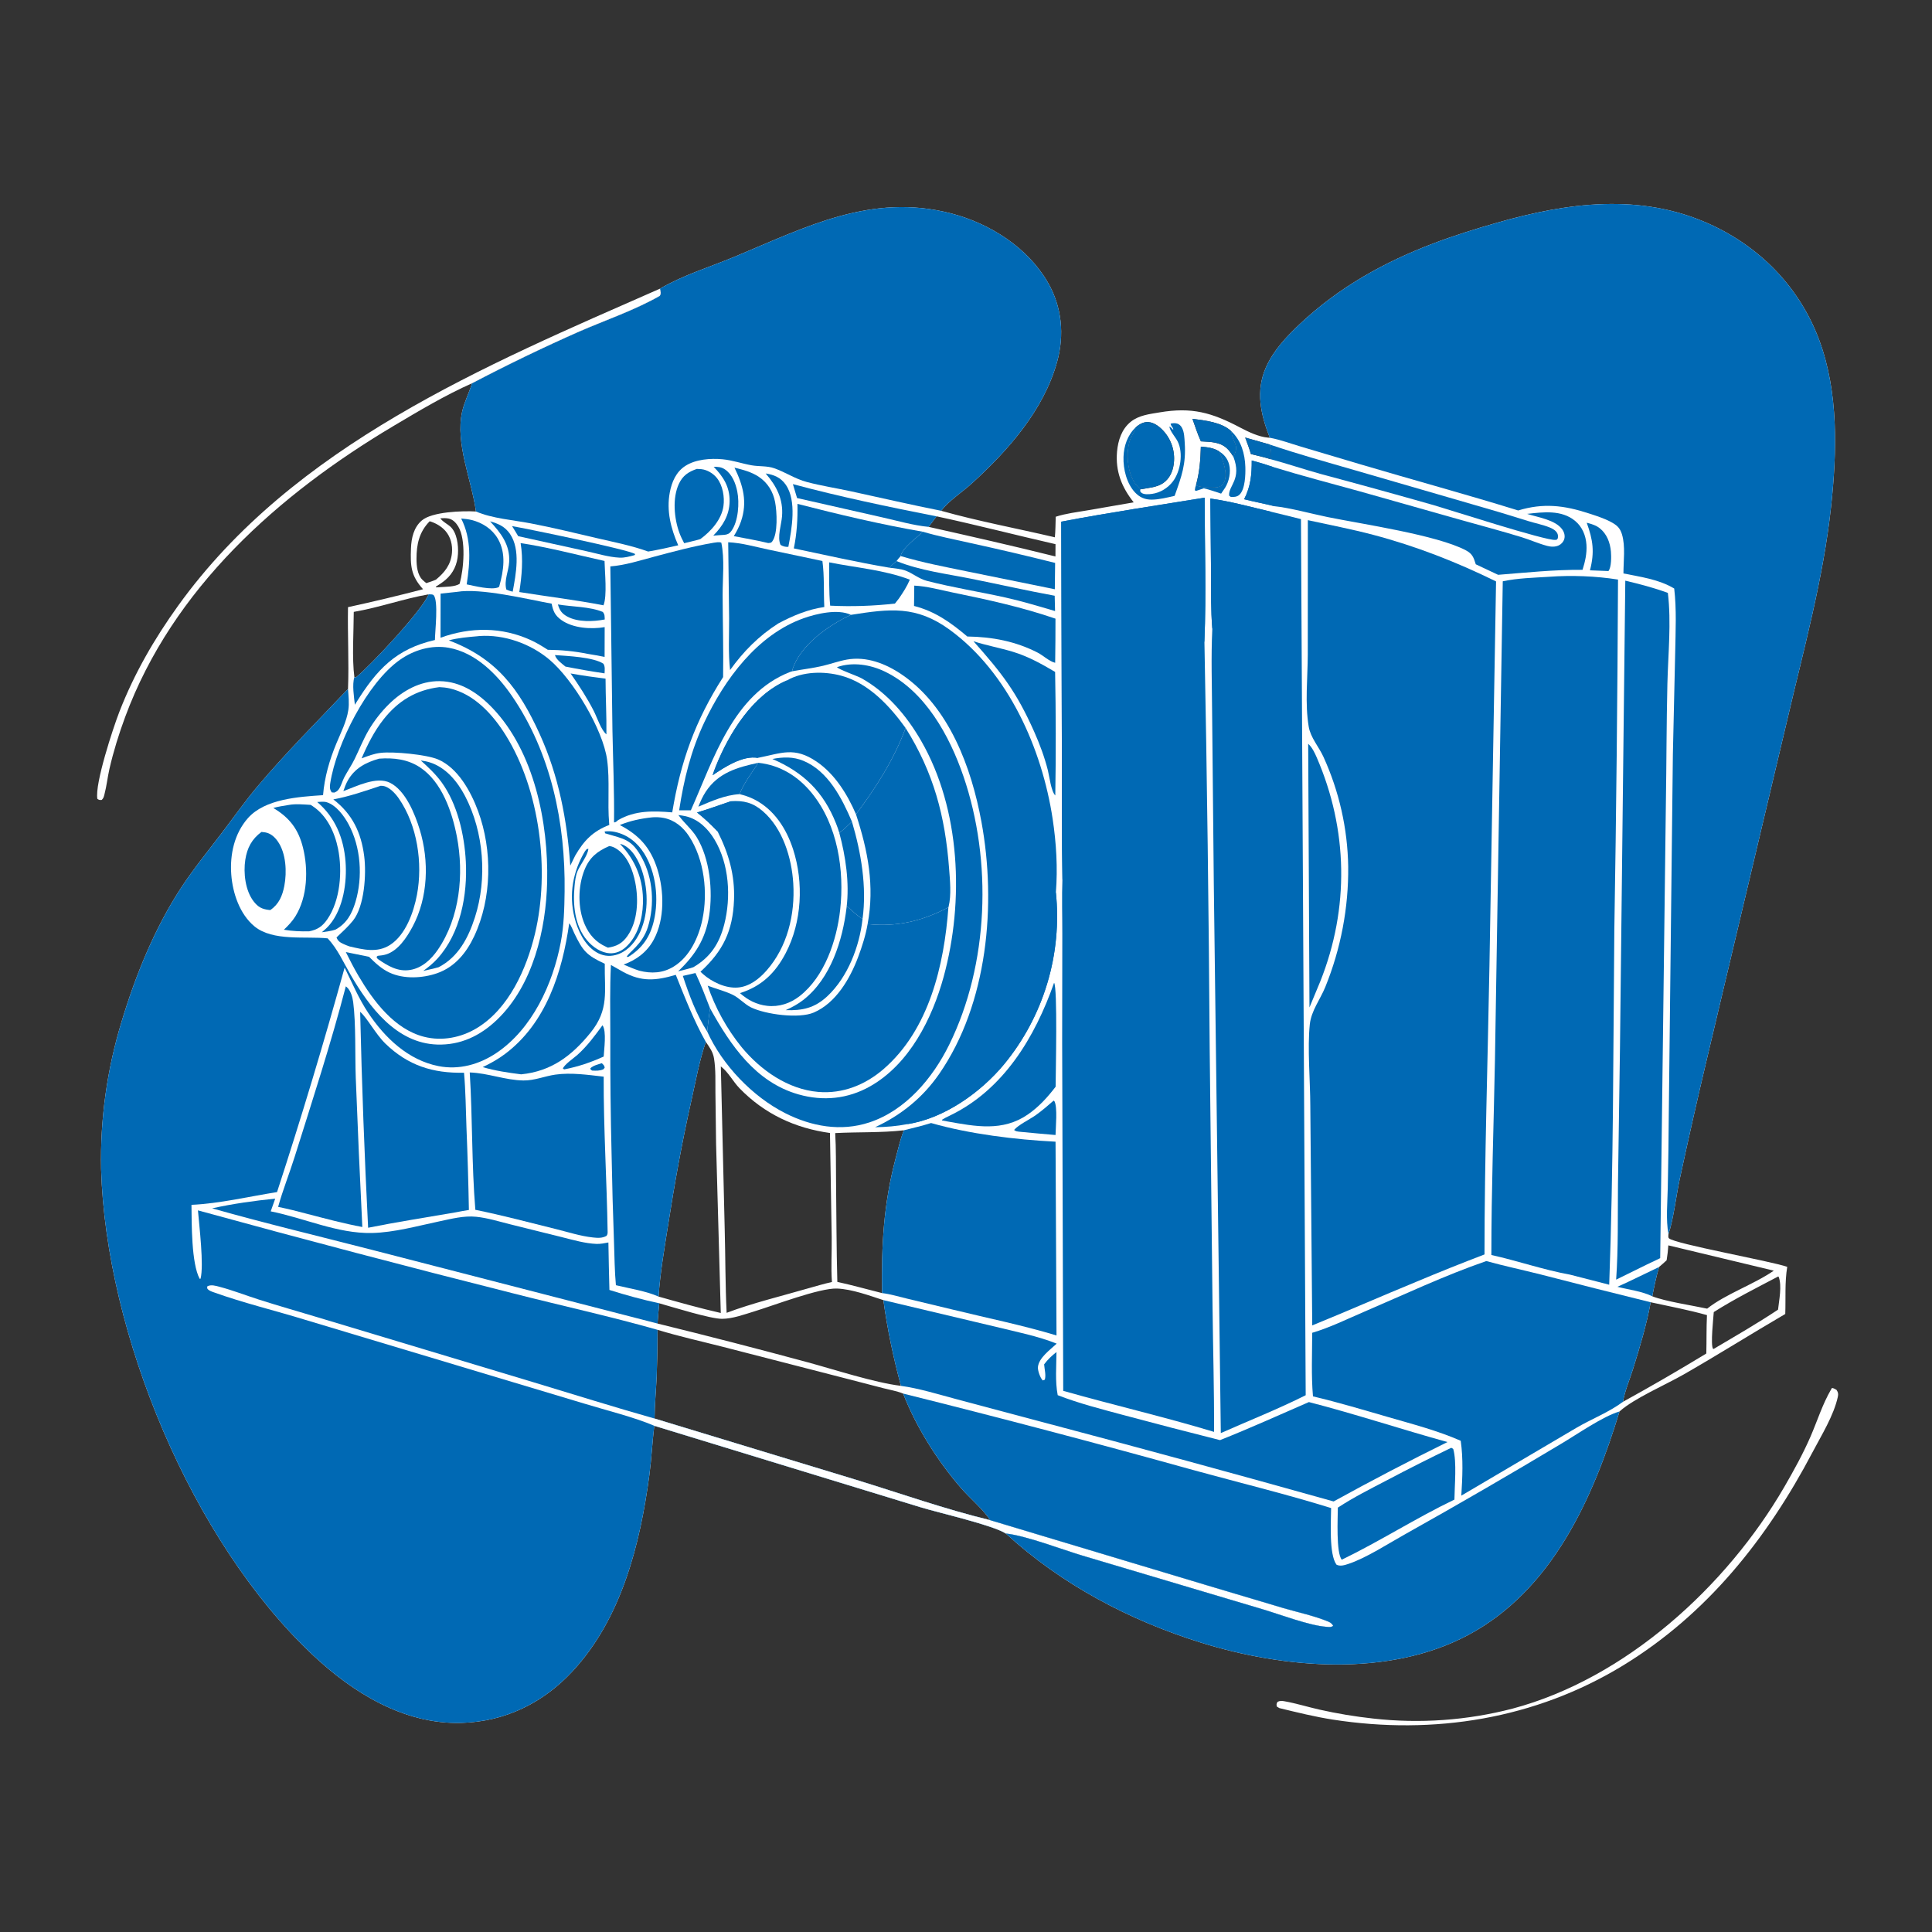<?xml version="1.0" encoding="utf-8" ?>
<svg xmlns="http://www.w3.org/2000/svg" xmlns:xlink="http://www.w3.org/1999/xlink" width="1024" height="1024">
	<rect width="100%" height="100%" fill="#333333" stroke="none"/>
	<path fill="white" d="M673.019 232.016C668.186 219.668 665.41 207.325 670.976 194.707C674.916 185.775 681.864 178.416 688.879 171.798C709.527 152.319 733.497 138.953 759.947 128.93C770.843 124.801 782.063 121.325 793.26 118.112C830.606 107.392 869.357 102.14 906.077 118.747C933.079 130.958 954.001 152.535 964.296 180.442C974.513 208.137 973.626 239.544 970.519 268.428C966.372 306.983 955.89 344.585 947.114 382.255L904.687 561.309Q897.092 593.354 890.171 625.551C888.424 633.747 886.877 646.898 884.308 654.108C884.302 654.807 884.033 655.833 884.586 656.34C887.875 659.354 937.912 668.241 947.27 671.448C945.896 679.643 946.53 688.162 946.223 696.442C928.212 706.963 910.538 718.096 892.443 728.462C882.871 733.946 866.186 741.137 858.548 747.953C858.491 748.005 858.432 748.055 858.374 748.105C844.359 794.196 822.616 842.96 777.983 866.689C735.912 889.057 680.785 884.383 636.732 870.689C598.595 858.835 562.666 839.86 533.105 812.796C526.5 808.412 497.533 801.792 488.283 798.976L346.779 755.692C345.718 764.368 345.331 773.11 344.181 781.777C339.293 818.623 329.325 858.111 303.264 886.011C287.689 902.686 267.673 912.469 244.73 913.166C214.239 914.093 187.071 897.232 165.634 877.049C101.671 816.828 56.112 706.961 53.585 619.631Q53.484 614.666 53.58 609.701Q53.676 604.735 53.969 599.778Q54.262 594.82 54.752 589.879Q55.243 584.937 55.929 580.018Q56.615 575.1 57.497 570.212Q58.378 565.325 59.453 560.477Q60.528 555.628 61.794 550.826Q63.061 546.025 64.518 541.277C71.872 516.828 82.13 491.581 96.215 470.193C102.677 460.381 110.084 451.285 117.203 441.956C123.637 433.524 129.739 424.815 136.579 416.702C151.688 398.782 168.366 382.182 184.455 365.153C185.01 350.757 184.178 336.236 184.449 321.808Q204.439 317.469 224.231 312.3C217.793 305.17 217.463 299.968 217.828 290.593C218.038 285.193 219.255 279.588 223.523 275.898C228.959 271.196 245.08 270.694 252.272 271.106C249.969 254.359 241.205 235.178 244.937 218.248C246.081 213.06 248.64 208.212 250.21 203.122Q278.146 188.465 306.998 175.709C320.872 169.685 336.731 164.245 349.716 156.792C350.532 155.343 350.083 154.613 349.783 153.012C361.955 145.85 376.234 141.532 389.279 136.105C427.227 120.321 461.713 102.129 504.159 113.124C524.63 118.426 544.726 131.171 555.435 149.791C562.873 162.726 564.234 177.493 560.284 191.796C553.241 217.293 534.35 238.736 515.122 256.203C509.936 260.913 503.109 265.23 498.812 270.721C518.69 276.317 539.016 280.067 559.102 284.782C559.448 281.186 559.431 277.495 559.558 273.881C565.036 272.117 570.886 271.443 576.545 270.465L600.89 266.258C594.498 258.203 591.138 249.765 592.055 239.365C592.58 233.408 594.565 227.314 599.415 223.482C603.765 220.044 609.314 219.467 614.598 218.572C631.685 215.678 642.222 218.641 657.333 226.622C661.671 228.913 667.204 231.572 672.149 231.964C672.439 231.987 672.729 231.998 673.019 232.016ZM348.507 704.831Q348.515 717.248 348.053 729.657C347.71 737.028 346.984 744.488 346.937 751.86L453.466 784.239C477.094 791.499 500.858 799.909 524.864 805.729C520.585 799.408 514.327 794.414 509.322 788.655C496.969 774.441 485.467 756.214 478.69 738.622C475.484 737.305 471.64 736.66 468.264 735.788L445.876 729.994L383.146 713.85C371.616 710.904 359.882 708.31 348.507 704.831ZM428.873 682.7C432.876 681.589 436.881 680.366 440.945 679.503C440.36 671.688 440.945 663.694 440.816 655.839L439.902 600.516C421.296 597.926 405.135 590.383 391.951 576.794C388.529 573.267 385.956 568.135 382.057 565.216L384.108 651.539C384.501 666.319 384.412 681.039 385.131 695.823C398.567 690.706 414.875 686.772 428.873 682.7ZM477.518 734.529C473.482 719.505 470.298 704.527 468.214 689.098C460.66 686.658 451.655 683.296 443.698 682.955C434.473 682.561 409.832 692.012 399.496 695.158C394.224 696.763 388.291 698.967 382.726 699.008C376.528 699.053 356.348 692.711 349.409 690.77Q348.89 696.134 348.511 701.509Q388.3 711.276 427.849 721.976C442.042 725.826 463.447 732.842 477.518 734.529ZM349.059 687.216C359.992 690.292 370.949 693.393 382.027 695.907L379.538 606.305L379.189 579.263C379.124 573.258 379.406 566.952 378.452 561.018C377.884 557.486 376.09 555.108 374.103 552.245C370.669 562.145 368.799 572.854 366.496 583.07C361.479 605.333 357.494 627.601 353.975 650.14C352.052 662.455 349.899 674.768 349.059 687.216ZM467.526 685.37C467.128 660.416 468.257 638.48 474.63 614.226C475.958 609.174 477.147 603.954 479.046 599.082C466.977 600.444 454.794 599.924 442.673 600.561C443.175 608.918 443.021 617.333 443.122 625.704C443.336 643.584 443.316 661.559 443.805 679.429C451.784 681.173 459.61 683.38 467.526 685.37ZM860.193 742.992Q882.568 730.67 904.382 717.382C904.559 710.601 904.396 703.819 904.727 697.039C894.943 694.28 884.832 692.376 874.897 690.222C872.785 701.943 869.129 714.123 865.577 725.483C863.803 731.154 861.206 737.189 860.193 742.992ZM879.325 671.546C877.866 676.633 876.748 681.867 875.748 687.065C882.608 689.774 896.967 691.925 904.828 693.612C914.641 685.825 929.44 680.87 940.149 673.477L884.252 660.061C884.093 662.747 883.771 665.328 883.346 667.981C882.055 669.216 880.669 670.368 879.325 671.546ZM633.919 257.007C634.071 257.115 634.211 257.243 634.376 257.33C636.25 258.329 644.118 258.795 646.196 257.946C647.548 257.394 648.242 256.705 648.836 255.373C650.801 250.965 648.063 243.877 646.406 239.837C646.326 239.641 646.252 239.443 646.174 239.246C643.098 237.303 640.006 237.062 636.48 236.729C636.284 243.595 635.801 250.368 633.919 257.007ZM225.958 309.065C227.647 308.492 229.41 307.982 231.03 307.241C235.662 303.458 238.958 299.303 239.543 293.1C239.94 288.889 238.876 284.541 236.028 281.335C233.895 278.933 230.809 277.171 227.747 276.273C222.159 281.95 220.739 288.531 220.756 296.297C220.764 299.867 221.206 304.637 223.865 307.277C224.514 307.922 225.242 308.497 225.958 309.065ZM636.495 233.916C641.773 234.236 647.212 234.133 651.052 238.401C652.029 239.486 652.87 240.762 653.676 241.979C657.103 235.718 653.395 235.021 652.708 229.327C652.678 229.084 652.66 228.84 652.635 228.596C647.583 223.768 638.642 222.852 632.019 221.98C633.447 225.957 634.739 230.074 636.495 233.916ZM233.123 311.213C235.98 310.971 241.326 311.096 243.636 309.375C245.759 301.704 247.142 286.142 242.876 279.04C241.709 277.096 240.028 275.278 237.717 274.828C236.279 274.549 234.814 274.606 233.362 274.701C233.493 274.864 233.623 275.029 233.757 275.19C235.015 276.692 237.015 277.695 238.515 278.964C242.215 282.094 243.015 289.014 242.73 293.616C242.39 299.123 240.291 303.814 236.036 307.424C234.504 308.724 232.74 309.827 231.055 310.922L230.991 311.274C231.692 311.266 232.429 311.306 233.123 311.213ZM663.008 240.653C666.524 241.532 670.122 242.305 673.571 243.415C674.058 240.808 673.487 238.195 673.027 235.624L659.983 231.913C661.014 234.792 662.201 237.707 663.008 240.653ZM496.412 273.667Q494.344 276.487 492.201 279.25C514.67 284.295 537.056 289.361 559.403 294.942L559.444 288.421C538.431 283.618 517.469 278.187 496.412 273.667ZM187.503 324.312C187.473 334.872 186.492 348.711 187.827 358.933C188.066 359.101 188.408 358.99 188.699 358.997C196.579 352.552 223.756 323.515 227.19 315.004C214.14 317.263 201.061 321.997 187.503 324.312ZM908.332 695.431C908.115 698.706 906.553 712.745 907.931 714.876L908.303 714.944C919.761 708.166 931.31 701.513 942.402 694.145C942.954 689.034 944.531 681.72 942.765 676.806L942.5 676.552C931.121 682.541 919.162 688.549 908.332 695.431ZM601.892 226.57C601.866 226.762 601.858 226.957 601.816 227.146C601.332 229.35 599.606 231.211 598.926 233.405C596.799 240.258 597.552 249.309 601.262 255.607C602.068 256.975 603.123 257.736 604.132 258.893C604.252 259.031 604.323 259.205 604.418 259.361C608.412 258.606 613.186 258.375 616.572 255.993C619.832 253.7 621.531 250.057 622.068 246.19Q622.15 245.633 622.204 245.072Q622.257 244.511 622.281 243.949Q622.305 243.386 622.3 242.822Q622.295 242.259 622.261 241.697Q622.227 241.135 622.164 240.575Q622.101 240.015 622.009 239.46Q621.917 238.904 621.796 238.354Q621.676 237.803 621.527 237.26Q621.378 236.717 621.201 236.182Q621.024 235.647 620.82 235.122Q620.616 234.597 620.384 234.084Q620.153 233.57 619.896 233.069Q619.638 232.568 619.355 232.081Q619.072 231.594 618.764 231.122Q618.457 230.651 618.125 230.196Q617.793 229.74 617.438 229.303C615.328 226.728 612.12 223.956 608.64 223.716C606.078 223.539 603.726 224.903 601.892 226.57Z"/>
	<path fill="#0069B4" d="M173.674 497.348C178.886 502.888 182.002 510.032 185.78 516.562C195.699 533.706 210.066 552.935 231.691 553.631C244.045 554.029 254.471 549.022 263.291 540.626C282.434 522.403 289.437 492.801 290.005 467.253C290.698 436.061 283.161 398.45 261.096 375.333C253.558 367.435 244.288 361.163 233.015 361.024C222.632 360.895 213.364 366.114 206.144 373.221Q203.063 376.266 200.394 379.677Q197.725 383.088 195.51 386.811C192.575 391.761 190.494 397.141 187.97 402.298C186.325 405.658 184.197 408.732 182.455 412.028C181.396 414.032 180.749 416.938 179.313 418.647C178.655 419.431 178.097 419.708 177.173 420.088L175.822 419.975C174.666 418.342 174.743 416.942 175.048 415C178.302 394.241 194.645 361.957 211.872 349.78C219.316 344.518 228.684 341.712 237.759 343.318C252.037 345.843 263.417 357.34 271.297 368.81C292.124 399.125 299.724 436.316 299.252 472.547C299.134 481.608 298.895 490.603 297.199 499.535C293.042 521.437 282.124 545.361 263.046 558.139C253.997 564.199 243.242 567.198 232.41 565.057C216.346 561.883 204.008 550.118 195.189 536.877C190.111 529.254 186.68 521.012 182.657 512.852Q166.115 572.751 146.838 631.826C132.119 634.162 116.326 637.929 101.484 638.589C101.612 648.42 101.395 669.537 105.821 677.778L106.3 677.751C108.13 670.615 105.628 649.981 104.916 641.521Q188.229 664.401 272.006 685.516C297.424 692.012 323.294 697.661 348.507 704.831Q348.515 717.248 348.053 729.657C347.71 737.028 346.984 744.488 346.937 751.86L453.466 784.239C477.094 791.499 500.858 799.909 524.864 805.729L640.496 840.475L680.199 852.313C688.014 854.588 696.468 856.365 703.99 859.462C705.17 859.948 705.983 860.568 706.61 861.697C705.541 862.592 704.419 862.348 703.053 862.249C693.857 861.589 678.337 855.646 668.987 852.874L573.586 824.473C562.582 821.178 543.799 813.919 533.105 812.796C526.5 808.412 497.533 801.792 488.283 798.976L346.779 755.692C345.718 764.368 345.331 773.11 344.181 781.777C339.293 818.623 329.325 858.111 303.264 886.011C287.689 902.686 267.673 912.469 244.73 913.166C214.239 914.093 187.071 897.232 165.634 877.049C101.671 816.828 56.112 706.961 53.585 619.631Q53.484 614.666 53.58 609.701Q53.676 604.735 53.969 599.778Q54.262 594.82 54.752 589.879Q55.243 584.937 55.929 580.018Q56.615 575.1 57.497 570.212Q58.378 565.325 59.453 560.477Q60.528 555.628 61.794 550.826Q63.061 546.025 64.518 541.277C71.872 516.828 82.13 491.581 96.215 470.193C102.677 460.381 110.084 451.285 117.203 441.956C123.637 433.524 129.739 424.815 136.579 416.702C151.688 398.782 168.366 382.182 184.455 365.153C184.698 368.795 185.175 372.72 184.619 376.339C183.67 382.52 180.686 388.265 178.307 393.994C174.641 402.823 171.992 411.899 171.226 421.452C158.31 422.309 140.428 423.411 131.393 433.643C124.212 441.776 121.796 452.854 122.572 463.466C123.289 473.282 127.031 484.505 134.843 490.97C144.585 499.033 161.934 496.137 173.674 497.348Z"/>
	<path fill="white" d="M346.779 755.692C336.227 751.16 321.065 747.421 309.679 743.938L161.926 699.577C145.821 694.619 129.024 690.611 113.197 684.912C112.134 684.529 110.776 684.086 110.044 683.17C109.632 682.656 109.836 682.562 109.899 681.769C111.881 680.731 114.337 681.493 116.418 682.043C123.388 683.886 130.216 686.568 137.084 688.761C147.539 692.1 158.113 695.121 168.626 698.273L282.771 732.634C304.136 739.079 325.462 745.794 346.937 751.86L453.466 784.239C477.094 791.499 500.858 799.909 524.864 805.729L640.496 840.475L680.199 852.313C688.014 854.588 696.468 856.365 703.99 859.462C705.17 859.948 705.983 860.568 706.61 861.697C705.541 862.592 704.419 862.348 703.053 862.249C693.857 861.589 678.337 855.646 668.987 852.874L573.586 824.473C562.582 821.178 543.799 813.919 533.105 812.796C526.5 808.412 497.533 801.792 488.283 798.976L346.779 755.692Z"/>
	<path fill="#0069B4" d="M673.019 232.016C668.186 219.668 665.41 207.325 670.976 194.707C674.916 185.775 681.864 178.416 688.879 171.798C709.527 152.319 733.497 138.953 759.947 128.93C770.843 124.801 782.063 121.325 793.26 118.112C830.606 107.392 869.357 102.14 906.077 118.747C933.079 130.958 954.001 152.535 964.296 180.442C974.513 208.137 973.626 239.544 970.519 268.428C966.372 306.983 955.89 344.585 947.114 382.255L904.687 561.309Q897.092 593.354 890.171 625.551C888.424 633.747 886.877 646.898 884.308 654.108C882.877 646.302 883.816 637.358 883.954 629.424Q884.37 609.689 884.499 589.95L886.66 399.743L887.892 345.503C888.087 334.448 888.663 322.919 887.367 311.93C879.235 307.061 869.614 305.788 860.464 303.936C860.445 297.321 861.584 289.621 859.686 283.235C858.621 279.655 856.794 278.212 853.558 276.51C849.963 274.619 845.896 273.356 842.04 272.095C828.965 267.819 817.974 266.506 804.674 270.557C776.878 261.948 748.709 254.311 720.805 246.029L689.62 236.758C684.201 235.146 678.57 233.045 673.019 232.016Z"/>
	<path fill="#0069B4" d="M349.783 153.012C361.955 145.85 376.234 141.532 389.279 136.105C427.227 120.321 461.713 102.129 504.159 113.124C524.63 118.426 544.726 131.171 555.435 149.791C562.873 162.726 564.234 177.493 560.284 191.796C553.241 217.293 534.35 238.736 515.122 256.203C509.936 260.913 503.109 265.23 498.812 270.721C482.883 267.559 467.091 263.901 451.227 260.446C443.413 258.744 435.368 257.518 427.646 255.471C421.373 253.809 416.299 250.251 410.333 248.171C406.523 246.842 402.277 247.317 398.348 246.616C393.176 245.693 388.194 243.914 382.929 243.424C376.596 242.835 368.75 243.416 363.287 246.919C358.31 250.11 356.037 255.471 354.988 261.077C353.174 270.774 355.573 280.157 359.471 289.024C354.175 290.261 348.911 291.416 343.547 292.329C334.799 289.165 325.569 287.381 316.521 285.269C304.778 282.527 293.106 279.67 281.256 277.393C271.975 275.609 260.948 274.831 252.272 271.106C249.969 254.359 241.205 235.178 244.937 218.248C246.081 213.06 248.64 208.212 250.21 203.122Q278.146 188.465 306.998 175.709C320.872 169.685 336.731 164.245 349.716 156.792C350.532 155.343 350.083 154.613 349.783 153.012Z"/>
	<path fill="#0069B4" d="M478.69 738.622Q556.411 757.985 633.573 779.465C657.572 786.039 681.74 791.917 705.514 799.301C705.481 806.217 704.297 823.804 708.377 829.318C710.335 830.316 712.66 829.564 714.634 828.916C724.135 825.795 736.057 817.982 744.979 813.036Q786.635 789.706 827.583 765.155C835.965 760.19 849.584 750.666 858.374 748.105C844.359 794.196 822.616 842.96 777.983 866.689C735.912 889.057 680.785 884.383 636.732 870.689C598.595 858.835 562.666 839.86 533.105 812.796C543.799 813.919 562.582 821.178 573.586 824.473L668.987 852.874C678.337 855.646 693.857 861.589 703.053 862.249C704.419 862.348 705.541 862.592 706.61 861.697C705.983 860.568 705.17 859.948 703.99 859.462C696.468 856.365 688.014 854.588 680.199 852.313L640.496 840.475L524.864 805.729C520.585 799.408 514.327 794.414 509.322 788.655C496.969 774.441 485.467 756.214 478.69 738.622Z"/>
	<path fill="#0069B4" d="M562.486 276.491C587.706 271.7 613.152 267.894 638.488 263.768C638.506 288.973 639.394 314.634 638.367 339.777Q640.449 447.818 641.159 555.877L642.673 692.538C642.913 714.657 643.577 736.812 643.474 758.93C617.042 750.943 590.092 744.718 563.528 737.175L562.968 552.116L563.045 495.185C563.061 485.387 562.724 475.531 563.109 465.745C562.716 443.752 562.892 421.725 562.813 399.728L562.486 276.491Z"/>
	<path fill="#0069B4" d="M562.486 276.491C587.706 271.7 613.152 267.894 638.488 263.768C638.506 288.973 639.394 314.634 638.367 339.777C635.242 350.357 627.08 360.302 621.677 369.882L590.074 425.74C584.095 436.352 577.981 446.726 571.493 457.038C568.935 461.105 566.587 465.531 563.719 469.378C563.382 468.136 563.228 467.018 563.109 465.745C562.716 443.752 562.892 421.725 562.813 399.728L562.486 276.491Z"/>
	<path fill="#0069B4" d="M693.183 275.691C704.706 278.22 716.365 280.446 727.772 283.459C750.431 289.444 771.938 297.841 792.943 308.171L789.437 512.049C788.517 562.952 786.83 613.972 786.813 664.875Q768.452 671.895 750.329 679.51C731.998 687.04 713.866 695.03 695.512 702.496L694.49 586.005C694.455 572.806 692.897 555.463 694.223 542.963C695 535.634 699.757 529.748 702.454 523.087Q703.991 519.298 705.338 515.439Q706.686 511.579 707.842 507.657Q708.997 503.736 709.957 499.762Q710.918 495.788 711.68 491.771Q712.443 487.755 713.006 483.705Q713.57 479.656 713.932 475.584Q714.295 471.511 714.456 467.426Q714.617 463.341 714.576 459.253Q714.515 455.504 714.261 451.763Q714.008 448.021 713.562 444.298Q713.116 440.575 712.48 436.88Q711.843 433.184 711.017 429.526Q710.191 425.869 709.178 422.258Q708.165 418.648 706.968 415.094Q705.77 411.541 704.392 408.054Q703.013 404.567 701.457 401.155C699.066 395.883 694.625 390.971 693.653 385.193C691.58 372.866 693.104 359.426 693.154 346.936L693.183 275.691Z"/>
	<path fill="#0069B4" d="M820.938 305.713C832.858 304.824 845.783 305.306 857.583 307.18Q857.17 400.221 855.623 493.25C855.035 555.769 855.185 618.443 852.913 680.924L832.126 675.588C818.123 673.059 804.37 668.253 790.451 665.174C790.444 630.587 791.717 596.042 792.362 561.468L796.499 308.097C804.479 306.405 812.821 306.217 820.938 305.713Z"/>
	<path fill="#0069B4" d="M641.51 264.239C652.345 265.741 663.146 268.763 673.8 271.263C679.043 272.553 684.311 273.782 689.536 275.141L692.047 739.489C677.32 746.896 662.11 752.891 647.057 759.564L643.34 468.413L642.455 378.567C642.374 363.428 641.828 348.341 642.551 333.209C641.726 323.336 641.937 313.399 641.877 303.501L641.51 264.239Z"/>
	<path fill="#0069B4" d="M641.51 264.239C652.345 265.741 663.146 268.763 673.8 271.263C668.79 284.373 662.12 296.959 655.693 309.424C651.589 317.383 647.617 325.822 642.551 333.209C641.726 323.336 641.937 313.399 641.877 303.501L641.51 264.239Z"/>
	<path fill="#0069B4" d="M787.776 668.388C797.264 671.004 806.953 673.069 816.503 675.468Q845.653 683.031 874.897 690.222C872.785 701.943 869.129 714.123 865.577 725.483C863.803 731.154 861.206 737.189 860.193 742.992C852.76 748.54 843.819 751.949 835.817 756.604L774.524 792.72C775.126 783.034 775.6 773.274 774.21 763.639C761.99 758.274 748.79 754.843 735.986 751.138C722.712 747.297 709.353 743.28 695.906 740.106C694.933 729.015 695.483 717.547 695.486 706.411C704.76 703.695 713.94 699.149 722.828 695.344C744.312 686.146 765.674 676.019 787.776 668.388Z"/>
	<path fill="#0069B4" d="M451.006 325.883C471.598 322.65 485.638 320.828 503.425 333.828C534.485 356.532 552.307 396.839 557.934 434.092C559.872 446.918 560.653 460.086 559.64 473.031Q559.796 474.549 559.914 476.07Q560.033 477.591 560.114 479.115Q560.195 480.639 560.238 482.164Q560.281 483.689 560.287 485.215Q560.292 486.741 560.26 488.267Q560.228 489.792 560.158 491.317Q560.088 492.841 559.98 494.363Q559.873 495.885 559.728 497.404Q559.583 498.923 559.4 500.438Q559.217 501.953 558.998 503.463Q558.778 504.973 558.52 506.477Q558.263 507.981 557.969 509.478Q557.675 510.975 557.344 512.465Q557.012 513.954 556.645 515.435Q556.277 516.916 555.872 518.387Q555.468 519.859 555.028 521.32Q554.587 522.781 554.111 524.23Q553.634 525.68 553.122 527.117Q552.61 528.555 552.062 529.979Q551.515 531.403 550.932 532.813Q550.349 534.224 549.732 535.619Q549.115 537.015 548.464 538.394Q547.812 539.774 547.127 541.138Q546.441 542.501 545.722 543.847Q545.004 545.193 544.252 546.521Q543.5 547.848 542.715 549.157Q541.931 550.466 541.114 551.755Q540.298 553.044 539.45 554.312Q538.602 555.581 537.722 556.828Q536.843 558.075 535.933 559.3Q535.024 560.525 534.084 561.727Q533.144 562.929 532.175 564.108C519.848 578.975 500.44 592.837 480.943 595.804C475.223 596.929 469.646 597.351 463.821 597.458C477.63 591.033 489.037 581.825 497.743 569.268C523.574 532.01 528.21 479.172 520.182 435.587C514.889 406.848 503.063 374.586 478.01 357.549C469.462 351.736 459.288 347.734 448.828 349.6C444.568 350.36 440.418 351.888 436.201 352.888C430.843 354.159 425.267 354.776 419.849 355.806C419.92 355.309 419.912 355.248 420.09 354.694C424.235 341.785 439.373 331.262 451.006 325.883Z"/>
	<path fill="#0069B4" d="M559.64 473.031Q559.796 474.549 559.914 476.07Q560.033 477.591 560.114 479.115Q560.195 480.639 560.238 482.164Q560.281 483.689 560.287 485.215Q560.292 486.741 560.26 488.267Q560.228 489.792 560.158 491.317Q560.088 492.841 559.98 494.363Q559.873 495.885 559.728 497.404Q559.583 498.923 559.4 500.438Q559.217 501.953 558.998 503.463Q558.778 504.973 558.52 506.477Q558.263 507.981 557.969 509.478Q557.675 510.975 557.344 512.465Q557.012 513.954 556.645 515.435Q556.277 516.916 555.872 518.387Q555.468 519.859 555.028 521.32Q554.587 522.781 554.111 524.23Q553.634 525.68 553.122 527.117Q552.61 528.555 552.062 529.979Q551.515 531.403 550.932 532.813Q550.349 534.224 549.732 535.619Q549.115 537.015 548.464 538.394Q547.812 539.774 547.127 541.138Q546.441 542.501 545.722 543.847Q545.004 545.193 544.252 546.521Q543.5 547.848 542.715 549.157Q541.931 550.466 541.114 551.755Q540.298 553.044 539.45 554.312Q538.602 555.581 537.722 556.828Q536.843 558.075 535.933 559.3Q535.024 560.525 534.084 561.727Q533.144 562.929 532.175 564.108C519.848 578.975 500.44 592.837 480.943 595.804C484.523 589.786 489.393 584.601 493.799 579.181Q500.36 570.993 506.098 562.209C524.963 533.19 541.707 502.649 559.64 473.031Z"/>
	<path fill="#0069B4" d="M468.214 689.098L527.991 703.281C538.593 705.893 549.925 708.104 560.07 712.153C556.648 715.379 550.645 719.591 550.125 724.529C549.932 726.358 551.357 730.352 552.675 731.666L553.767 731.265C554.511 728.871 553.576 725.652 553.411 723.134C555.379 720.484 557.377 718.657 559.959 716.611C559.908 724.009 559.185 732.219 560.61 739.469C571.783 743.818 583.551 746.809 595.12 749.921Q620.832 756.809 646.647 763.298C662.546 756.973 678.07 749.95 693.751 743.125C718.441 749.485 742.622 757.531 767.186 764.315Q736.649 779.365 706.836 795.802Q628.815 773.903 550.471 753.193L506.224 741.396C496.779 738.885 487.21 735.894 477.518 734.529C473.482 719.505 470.298 704.527 468.214 689.098Z"/>
	<path fill="#0069B4" d="M493.496 595.229C514.004 601.103 538.255 604.03 559.461 605.119L559.97 707.817C541.917 702.357 523.238 698.591 504.917 694.101L480.631 688.267C476.368 687.259 471.863 685.862 467.526 685.37C467.128 660.416 468.257 638.48 474.63 614.226C475.958 609.174 477.147 603.954 479.046 599.082C483.864 597.865 488.756 596.722 493.496 595.229Z"/>
	<path fill="#0069B4" d="M861.441 307.761C869.097 309.576 876.606 311.529 884.001 314.253C885.892 329.92 884.126 346.724 883.751 362.512C883.246 383.782 883.296 405.088 882.94 426.365L879.941 666.853L872.866 670.228L856.592 678.229C857.761 661.535 857.391 644.723 857.556 628L858.622 555.317L861.441 307.761Z"/>
	<path fill="#0069B4" d="M232.859 364.192C234.693 364.267 236.43 364.437 238.225 364.839C251.316 367.77 261.23 378.722 268.045 389.654C286.184 418.75 291.541 461.524 283.543 494.905C279.094 513.469 269.733 534.624 252.734 544.92C244.422 549.955 234.346 551.934 224.845 549.539C209.008 545.549 197.856 530.548 190.004 517.232C187.577 513.114 185.432 508.89 183.292 504.62L195.598 507.117C198.909 510.384 202.184 513.519 206.454 515.507C214.018 519.029 223.99 518.534 231.739 515.806C241.108 512.509 247.209 504.991 251.315 496.262C260.769 476.159 261.058 450.656 253.412 429.942C249.615 419.655 242.785 407.057 232.158 402.505C226.147 399.931 208.489 398.237 201.743 399.034C198.166 399.456 195.005 400.692 191.659 401.954C194.805 394.615 198.333 387.569 203.297 381.268C211.003 371.486 220.471 365.724 232.859 364.192Z"/>
	<path fill="#0069B4" d="M378.32 287.655C379.639 287.489 381.044 287.125 382.314 287.631C384.129 296.226 382.984 306.612 383.01 315.447C383.053 329.93 383.496 344.386 383.261 358.873C368.441 382.013 360.772 403.593 356.298 430.577C346.229 429.753 336.637 429.458 327.631 434.667C326.878 435.244 326.42 435.926 325.447 435.879C325.647 419.565 324.921 403.431 324.607 387.143L323.486 300.206C331.256 299.624 339.298 297.042 346.809 295.037C357.283 292.241 367.62 289.477 378.32 287.655Z"/>
	<path fill="#0069B4" d="M323.798 511.459Q326.952 513.284 330.141 515.046C340.109 520.514 347.557 519.787 358.182 516.692C363.021 528.748 367.731 540.896 374.103 552.245C370.669 562.145 368.799 572.854 366.496 583.07C361.479 605.333 357.494 627.601 353.975 650.14C352.052 662.455 349.899 674.768 349.059 687.216C342.298 684.23 333.685 682.948 326.446 681.187C325.747 673.709 325.709 666.043 325.437 658.531Q324.595 635.649 324.175 612.756Q323.366 580.48 323.476 548.194C323.467 535.973 323.19 523.665 323.798 511.459Z"/>
	<path fill="#0069B4" d="M459.853 489.774C475.287 491.433 488.988 488.153 502.674 480.889C500.425 511.531 492.465 545.817 468.211 566.71C458.541 575.04 446.581 579.828 433.715 578.742C417.589 577.382 403.106 567.179 393.058 555.002Q390.117 551.366 387.507 547.486Q384.896 543.605 382.636 539.511Q380.376 535.417 378.484 531.14Q376.592 526.863 375.083 522.437C379.352 524.047 384.138 525.248 388.232 527.195C391.845 528.913 394.517 532.213 398.094 533.952C405.731 537.665 423.463 540.069 431.358 536.651C443.091 531.573 450.506 518.733 454.806 507.317C456.899 501.76 458.85 495.641 459.853 489.774Z"/>
	<path fill="#0069B4" d="M248.972 568.425C258.565 568.727 267.796 572.536 277.424 572.672C283.278 572.754 288.591 570.398 294.302 569.578C302.728 568.369 311.57 569.704 319.967 570.649C319.861 598.147 321.63 625.632 322.058 653.125C322.012 654.108 321.963 654.224 321.486 655.021C319.196 656.329 316.809 656.158 314.274 655.886C307.675 655.179 301.182 653.047 294.75 651.46C280.553 647.957 266.273 644.11 251.943 641.227C249.955 617.109 250.488 592.621 248.972 568.425Z"/>
	<path fill="#0069B4" d="M376.326 534.391C387.194 553.99 400.447 573.587 423.221 580.054C436.264 583.758 449.304 582.488 461.141 575.804C481.989 564.032 494.12 539.823 500.198 517.559C511.085 477.68 509.158 428.969 488.197 392.618C480.568 379.387 470.22 367.154 456.766 359.575C454.401 358.242 444.569 354.865 443.622 353.608C451.861 350.698 461.335 352.244 469.038 355.968C490.307 366.25 503.303 389.985 510.662 411.503C525.971 456.263 524.118 511.074 503.068 553.772C494.359 571.437 480.01 588.565 460.756 594.911C445.64 599.894 430.095 597.054 416.145 589.991C398.801 581.21 382.779 564.425 374.808 546.687C375.307 542.583 375.734 538.486 376.326 534.391Z"/>
	<path fill="#0069B4" d="M190.89 536.294C194.509 539.348 199.132 548.167 204.253 553.126C216.291 564.781 229.455 568.919 245.939 568.566C246.798 578.182 246.885 587.979 247.234 597.633Q248.134 619.461 248.524 641.304C246.14 641.647 243.762 642.151 241.393 642.586C225.973 645.25 210.452 647.656 195.111 650.731Q192.202 593.542 190.89 536.294Z"/>
	<path fill="#0069B4" d="M112.441 640.447C123.421 637.991 134.678 636.444 145.866 635.3L143.485 642.044C161.134 645.524 178.849 653.902 197.085 653.515C208.949 653.263 221.29 649.775 232.871 647.343C239.223 646.009 245.845 644.252 252.379 644.913C258.452 645.527 264.406 647.405 270.314 648.882L298.203 655.814C304.062 657.265 310.097 659.063 316.158 659.294C318.273 659.375 320.396 658.928 322.466 658.538Q322.667 671.121 323.005 683.7C331.769 686.471 340.418 688.834 349.409 690.77Q348.89 696.134 348.511 701.509L198.344 662.758C169.732 655.371 140.872 648.489 112.441 640.447Z"/>
	<path fill="#0069B4" d="M417.053 360.655C425.414 355.821 436.778 355.664 445.918 358.147C460.383 362.078 471.516 374.097 479.992 385.856C474.016 402.186 464.142 417.726 453.679 431.566C449.153 421.049 442.481 410.242 432.847 403.698C420.921 395.596 414.308 399.215 401.662 401.687C393.694 400.273 383.891 406.671 377.702 410.884Q378.491 408.446 379.441 406.067C386.466 388.576 398.96 368.355 417.053 360.655Z"/>
	<path fill="#0069B4" d="M377.702 410.884Q378.491 408.446 379.441 406.067C386.466 388.576 398.96 368.355 417.053 360.655C412.087 371.839 403.101 389.731 401.662 401.687C393.694 400.273 383.891 406.671 377.702 410.884Z"/>
	<path fill="#0069B4" d="M453.679 431.566C464.142 417.726 474.016 402.186 479.992 385.856C494.851 409.509 500.958 432.702 503.026 460.174C503.513 466.646 504.322 474.245 502.773 480.615C502.75 480.709 502.707 480.798 502.674 480.889C488.988 488.153 475.287 491.433 459.853 489.774C463.642 469.541 460.015 450.846 453.679 431.566Z"/>
	<path fill="#0069B4" d="M663.447 244.057C667.297 245.096 671.071 246.238 674.841 247.536C690.086 252.217 705.496 256.218 720.861 260.472L775.02 275.779C785.449 278.711 796.035 281.512 806.383 284.686C810.97 286.092 815.392 288.106 820.039 289.336C822.025 289.861 824.263 289.972 826.161 289.07C827.56 288.406 828.636 287.213 829.086 285.719C829.611 283.974 829.074 282.116 828.059 280.663C824.442 275.484 815.048 274.193 809.407 272.364C817.936 271.403 827.611 270.141 834.794 276.048C838.621 279.195 840.531 283.834 840.849 288.706C841.149 293.284 840.158 297.69 838.769 302.02C823.633 301.897 809.057 303.478 794.035 304.666L782.195 299.093C781.046 295.461 780.432 293.52 776.888 291.653C761.513 283.553 722.167 277.823 703.659 274.054C695.513 272.396 683.395 269.082 675.485 268.305C670.169 266.947 664.75 265.942 659.419 264.61C662.881 257.791 663.465 251.611 663.447 244.057Z"/>
	<path fill="#0069B4" d="M663.447 244.057C667.297 245.096 671.071 246.238 674.841 247.536C676.081 253.827 677.044 262 675.485 268.305C670.169 266.947 664.75 265.942 659.419 264.61C662.881 257.791 663.465 251.611 663.447 244.057Z"/>
	<path fill="#0069B4" d="M253.213 337.208C253.487 337.175 253.76 337.131 254.035 337.111C267.227 336.177 281.133 341.141 291.188 349.605C303.68 360.12 319.583 386.565 321.785 402.72C323.298 413.813 321.899 425.291 322.868 436.45L322.938 437.224C314.241 440.596 309.544 445.465 304.908 453.411L302.261 458.805C300.575 434.642 296.135 411.267 286.067 389.115C275.174 365.147 263.165 348.93 237.858 339.404C242.827 338.087 248.104 337.647 253.213 337.208Z"/>
	<path fill="#0069B4" d="M401.908 404.303C413.488 405.495 423.115 411.511 430.382 420.494C443.986 437.314 447.645 461.309 445.295 482.288C443.49 498.397 437.077 517.636 423.802 527.976C418.821 531.856 412.841 533.821 406.522 533.103C401.011 532.477 396.286 530.032 392.201 526.371C403.647 522.761 410.933 515.714 416.449 505.155C425.046 488.7 426.046 467.742 420.365 450.183C416.805 439.184 410.286 429.014 399.729 423.676C397.273 422.434 394.657 421.551 391.982 420.913C394.268 415.038 398.513 409.589 401.908 404.303Z"/>
	<path fill="#0069B4" d="M387.441 424.646C394.136 424.21 399.035 425.405 404.254 429.9C414.883 439.054 419.627 454.698 420.451 468.257C421.45 484.686 417.32 501.944 406.214 514.487C402.296 518.912 397.161 522.922 391.068 523.411C384.584 523.931 377.365 520.501 372.575 516.254Q371.902 515.665 371.268 515.035C383.232 504.061 388.394 493.423 389.047 476.993C389.57 463.823 386.209 452.349 380.34 440.673C376.88 437.06 373.384 433.743 369.457 430.636C375.501 428.863 381.474 426.67 387.441 424.646Z"/>
	<path fill="#0069B4" d="M369.457 430.636C375.501 428.863 381.474 426.67 387.441 424.646C385.033 429.937 382.375 435.231 380.34 440.673C376.88 437.06 373.384 433.743 369.457 430.636Z"/>
	<path fill="#0069B4" d="M183.293 522.78C183.471 522.926 183.654 523.065 183.826 523.217C185.905 525.053 186.862 528.558 187.205 531.201C188.678 542.564 188.123 559.249 188.563 571.286Q190.075 610.824 192.042 650.342C182.133 648.494 172.376 645.861 162.625 643.332Q155.077 641.261 147.413 639.671C149.885 630.753 153.375 622.06 156.154 613.216C165.566 583.257 175.396 553.173 183.293 522.78Z"/>
	<path fill="#0069B4" d="M201.729 416.488C202.272 416.502 202.588 416.488 203.097 416.569C206.383 417.089 209.544 420.563 211.338 423.144C221.201 437.336 224.166 457.55 220.991 474.303C219.251 483.491 215.015 495.494 206.766 500.815C199.946 505.215 192.511 503.31 185.204 501.611Q183.699 501.087 182.247 500.43C180.327 499.575 179.121 498.862 178.353 496.857C181.357 493.997 184.533 491.163 187.122 487.915C193.188 480.306 194.237 463.267 193.041 453.862C191.443 441.296 186.783 431.478 176.677 423.704C185.29 422.095 193.433 419.246 201.729 416.488Z"/>
	<path fill="#0069B4" d="M200.942 402.104C208.605 401.541 216.058 402.39 222.614 406.722C234.251 414.41 239.66 430.431 242.161 443.441C245.979 463.292 243.736 486.387 232.047 503.398C228.57 508.458 223.714 513.047 217.442 514.084C210.757 515.189 205.465 511.848 200.209 508.282L199.539 507.216L200.198 506.611C201.695 506.454 203.212 506.304 204.655 505.853C211.062 503.854 215.641 496.809 218.659 491.18C226.965 475.686 227.531 456.281 222.453 439.667C219.927 431.405 214.929 418.984 206.723 414.889C199.529 411.3 188.94 416.787 181.989 419.313C182.64 417.382 183.323 415.481 184.329 413.7C188.053 407.106 193.982 404.077 200.942 402.104Z"/>
	<path fill="#0069B4" d="M385.963 287.405C392.977 287.725 400.159 289.769 407.021 291.243L435.891 297.341C436.992 305.368 436.486 313.634 436.9 321.73C428.242 322.962 420.144 326.357 412.482 330.451C402.213 337.001 394.021 345.279 386.955 355.137C385.925 346.23 386.488 336.802 386.452 327.83L385.963 287.405Z"/>
	<path fill="#0069B4" d="M301.695 489.37C302.823 490.658 303.579 492.956 304.332 494.518C308.91 504.012 310.842 506.345 320.54 510.813C320.326 525.349 323.008 535.011 312.946 547.405C302.964 559.701 292.159 567.808 276.226 569.422C269.311 568.542 262.545 567.561 255.835 565.592C260.015 563.606 263.941 561.418 267.653 558.637C289.499 542.267 297.998 515.271 301.695 489.37Z"/>
	<path fill="#0069B4" d="M345.752 433.197C347.686 433.033 349.898 433.148 351.804 433.524C357.59 434.664 362.044 438.383 365.22 443.225C373.334 455.595 375.276 473.12 372.279 487.381C370.295 496.824 365.585 507.065 357.081 512.295C351.311 515.844 345.236 516.107 338.837 514.497C336.008 513.612 333.274 512.368 330.534 511.239C337.446 508.699 343.01 504.551 346.549 497.941C352.391 487.029 352.031 472.155 348.402 460.619C344.875 449.406 338.836 442.64 328.506 437.289C334.026 435.015 339.834 433.8 345.752 433.197Z"/>
	<path fill="#0069B4" d="M359.96 429.49C362.472 413.11 366.136 398.059 373.22 383.002C383.96 360.174 401.36 336.371 426.012 327.649C432.809 325.244 444.132 322.594 451.006 325.883C439.373 331.262 424.235 341.785 420.09 354.694C419.912 355.248 419.92 355.309 419.849 355.806C419.414 355.922 419.267 355.952 418.795 356.136C388.478 367.958 378.214 402.529 366.157 429.493L359.96 429.49Z"/>
	<path fill="#0069B4" d="M769.124 767.39C769.8 767.549 769.389 767.403 770.259 768.037C772.186 774.847 770.954 787.381 770.871 794.82C750.552 804.563 731.499 816.823 711.185 826.674C708.064 823.187 709.074 804.045 709.085 799.071C717.46 793.59 726.385 789.104 735.251 784.486Q752.027 775.62 769.124 767.39Z"/>
	<path fill="#0069B4" d="M242.22 313.698C254.817 311.56 279.273 317.557 292.381 319.956C293.165 323.872 294.129 326.182 297.46 328.579C303.579 332.981 313.272 333.627 320.49 332.389L320.451 348.172C317.459 347.523 314.404 347.071 311.388 346.546C304.417 345.12 297.438 344.49 290.333 344.4C287.499 342.581 284.588 340.787 281.527 339.371C266.015 332.195 249.355 332.263 233.492 338.01L233.523 314.629L242.22 313.698Z"/>
	<path fill="#0069B4" d="M693.366 394.244C695.375 395.965 696.817 398.984 697.867 401.405C714.51 439.777 715.219 481.346 699.792 520.13L694.045 533.969L693.366 394.244Z"/>
	<path fill="#0069B4" d="M558.689 520.876C560.59 523.466 559.541 568.653 559.501 575.994C555.201 581.598 550.608 586.678 544.757 590.713C531.437 599.9 516.993 597.05 502.052 594.374L499.415 593.876L499.221 593.526C500.524 592.681 501.841 592.05 503.238 591.381C531.871 577.679 548.553 549.772 558.689 520.876Z"/>
	<path fill="#0069B4" d="M484.586 310.389C491.313 310.689 498.469 312.708 505.071 314.063C523.507 317.847 541.598 321.776 559.422 327.9Q559.436 339.598 559.263 351.295C556.172 350.589 552.917 347.42 550.038 345.936C538.265 339.869 525.834 337.545 512.696 337.358C503.899 329.962 495.707 324.047 484.454 321.166L484.586 310.389Z"/>
	<path fill="#0069B4" d="M422.671 267.064C444.591 272.704 466.86 277.979 489.162 281.837C485.98 284.927 478.275 290.371 477.386 294.719C476.648 295.589 475.838 296.444 475.185 297.378C473.83 298.496 472.552 299.572 471.38 300.883C454.432 298.05 437.565 294.162 420.739 290.663C422.375 282.747 422.818 275.14 422.671 267.064Z"/>
	<path fill="#0069B4" d="M322.932 448.427C324.423 448.559 325.764 449.219 326.993 450.046C332.762 453.928 335.441 461.303 336.726 467.87C338.495 476.913 338.047 488.243 332.6 496.05C329.834 500.015 326.901 501.547 322.223 502.28L321.868 502.12C321.671 502.03 321.476 501.936 321.278 501.847C315.819 499.388 312.298 495.474 309.915 489.973C306.14 481.257 306.28 469.754 309.823 460.986C312.49 454.384 316.618 451.154 322.932 448.427Z"/>
	<path fill="#0069B4" d="M152.846 426.675C156.61 425.944 160.852 426.38 164.65 426.599Q165.173 426.919 165.685 427.256C173.305 432.293 177.399 441.138 179.172 449.841C181.556 461.546 180.431 477.259 173.422 487.332C170.875 490.993 168.241 492.76 163.923 493.61C159.398 493.738 154.93 493.534 150.466 492.775C152.76 490.595 154.916 488.339 156.587 485.64C163.001 475.274 163.448 460.901 160.601 449.33C158.191 439.534 153.499 433.416 144.855 428.234C147.488 427.512 150.154 427.103 152.846 426.675Z"/>
	<path fill="#0069B4" d="M489.162 281.837C497.362 284.27 505.973 285.925 514.319 287.811Q536.862 292.733 559.239 298.362L559.075 312.319L512.493 302.848C500.688 300.412 488.943 298.205 477.386 294.719C478.275 290.371 485.98 284.927 489.162 281.837Z"/>
	<path fill="#0069B4" d="M275.933 287.853C290.893 290.127 305.638 294.061 320.415 297.32C320.535 303.298 321.884 315.758 319.863 320.832C305.153 317.958 290.053 316.188 275.238 313.796C276.584 305.215 277.376 296.48 275.933 287.853Z"/>
	<path fill="#0069B4" d="M515.96 339.872C522.822 342.11 529.929 343.367 536.824 345.453C544.878 347.89 552.04 351.873 559.233 356.135Q559.857 388.869 559.326 421.604C557.082 419.386 556.206 411.509 555.4 408.306C553.646 401.331 551.041 394.33 548.116 387.763C538.679 366.576 531.033 356.85 515.96 339.872Z"/>
	<path fill="#0069B4" d="M673.027 235.624C687.994 240.702 703.215 244.918 718.392 249.314L779.817 267.137Q794.966 271.431 809.982 276.171C813.68 277.322 817.727 278.104 821.3 279.539C822.879 280.174 824.634 281.119 825.419 282.711C825.862 283.607 825.774 284.337 825.684 285.289C825.01 286.179 825.39 286.039 824.369 286.154C819.386 286.719 767.815 270.03 759.965 267.763Q730.056 259.254 700.015 251.222C691.158 248.765 682.445 245.804 673.571 243.415C674.058 240.808 673.487 238.195 673.027 235.624Z"/>
	<path fill="#0069B4" d="M223.023 403.068C224.575 403.28 226.096 403.553 227.599 404.009C236.234 406.628 242.468 414.22 246.499 421.936C256.495 441.073 258.326 465.731 251.713 486.228C248.212 497.078 242.944 507.235 232.476 512.645C229.825 513.433 227.021 513.957 224.326 514.6C227.088 512.604 229.594 510.562 231.889 508.032C244.107 494.564 247.818 474.247 246.895 456.625C246.156 442.522 242.455 426.103 233.966 414.511C230.836 410.237 226.949 406.596 223.023 403.068Z"/>
	<path fill="#0069B4" d="M369.344 248.525C370.132 248.542 370.927 248.58 371.712 248.666C374.881 249.01 378.068 250.94 380.025 253.431C383.094 257.335 384.124 263.451 383.44 268.275C382.433 275.376 376.815 281.635 371.187 285.735C368.377 286.568 365.475 287.196 362.631 287.91C361.698 286.163 360.803 284.338 360.114 282.479C357.286 274.843 356.297 263.947 359.841 256.411C361.914 252.005 364.882 250.091 369.344 248.525Z"/>
	<path fill="#0069B4" d="M439.501 298.06C453.541 300.889 468.853 302.07 482.234 307.235C480.697 310.877 478.659 313.995 476.428 317.238L474.34 319.901Q465.794 320.87 457.197 321.149Q448.601 321.427 440.01 321.014C439.305 313.407 439.506 305.695 439.501 298.06Z"/>
	<path fill="#0069B4" d="M359.592 431.992C360.885 432.171 362.217 432.334 363.489 432.636C370.207 434.235 375.251 439.225 378.708 444.981C386.501 457.959 387.566 475.524 383.868 489.957C381.28 500.06 376.59 507.3 367.506 512.635C364.877 513.546 362.101 514.138 359.405 514.828C368.377 506.348 373.934 497.699 375.864 485.321C377.9 472.27 376.292 455.08 369.201 443.623C366.704 439.588 362.755 436.356 359.944 432.487C359.825 432.323 359.71 432.157 359.592 431.992Z"/>
	<path fill="#0069B4" d="M138.579 440.942C139.238 441.004 139.896 441.069 140.548 441.177C143.423 441.656 145.577 443.6 147.209 445.92C151.639 452.221 152.117 462.155 150.702 469.51C149.685 474.797 147.823 479.278 143.238 482.359L142.552 482.287C138.796 481.859 136.712 480.716 134.386 477.685C130.009 471.981 128.946 462.688 130.013 455.706C130.977 449.404 133.46 444.73 138.579 440.942Z"/>
	<path fill="#0069B4" d="M601.892 226.57C603.726 224.903 606.078 223.539 608.64 223.716C612.12 223.956 615.328 226.728 617.438 229.303Q617.793 229.74 618.125 230.196Q618.457 230.651 618.764 231.122Q619.072 231.594 619.355 232.081Q619.638 232.568 619.896 233.069Q620.153 233.57 620.384 234.084Q620.616 234.597 620.82 235.122Q621.024 235.647 621.201 236.182Q621.378 236.717 621.527 237.26Q621.676 237.803 621.796 238.354Q621.917 238.904 622.009 239.46Q622.101 240.015 622.164 240.575Q622.227 241.135 622.261 241.697Q622.295 242.259 622.3 242.822Q622.305 243.386 622.281 243.948Q622.257 244.511 622.203 245.072Q622.15 245.633 622.068 246.19C621.531 250.057 619.832 253.7 616.572 255.993C613.186 258.375 608.412 258.606 604.418 259.361C604.323 259.205 604.252 259.031 604.132 258.893C603.123 257.736 602.068 256.975 601.262 255.607C597.552 249.309 596.799 240.258 598.926 233.405C599.606 231.211 601.332 229.35 601.816 227.146C601.858 226.957 601.866 226.762 601.892 226.57Z"/>
	<path fill="#0069B4" d="M389.291 247.859C393.822 248.998 398.253 250.089 402.195 252.732C406.912 255.896 409.74 260.548 410.816 266.088C411.778 271.045 412.44 282.973 409.217 287.093C408.603 287.878 408.121 287.698 407.185 287.836C401.174 286.375 395.004 285.346 388.93 284.167C390.461 281.714 391.825 279.04 392.758 276.3C396.246 266.062 393.865 257.264 389.291 247.859Z"/>
	<path fill="#0069B4" d="M227.19 315.004C227.95 315.051 229.333 314.889 229.847 315.476C232.491 318.499 230.544 334.753 230.52 339.216C209.773 343.948 199.649 354.947 188.687 372.563Q188.388 373.048 188.101 373.54C187.639 369.465 186.567 362.858 187.827 358.933C188.066 359.101 188.408 358.99 188.699 358.997C196.579 352.552 223.756 323.515 227.19 315.004Z"/>
	<path fill="#0069B4" d="M244.429 274.819C246.285 274.999 248.175 275.168 249.988 275.621C255.686 277.045 260.882 280.388 263.869 285.531C268.433 293.391 266.922 302.524 264.61 310.8L264.334 311.204C260.657 312.997 251.312 310.494 247.351 309.729C249.192 297.856 250.008 285.793 244.429 274.819Z"/>
	<path fill="#0069B4" d="M475.185 297.378C487.619 302.436 501.68 304.115 514.804 306.754C529.533 309.715 544.235 313.046 559.009 315.757L559.203 323.874C550.506 321.331 541.831 318.685 532.981 316.714C519.128 313.63 505.005 311.429 491.264 307.871C487.024 306.774 484.043 304.022 480.095 302.488C477.483 301.474 474.158 301.287 471.38 300.883C472.552 299.572 473.83 298.496 475.185 297.378Z"/>
	<path fill="#0069B4" d="M448.713 480.896L449.151 480.541C451.839 482.922 454.113 485.131 457.165 487.087C455.567 501.61 449.351 517.891 438.492 528.034C431.821 534.264 425.298 535.71 416.449 535.393C419.824 533.845 422.947 532.207 425.877 529.901C440.306 518.539 446.617 498.455 448.713 480.896Z"/>
	<path fill="#0069B4" d="M168.126 425.077C169.684 424.997 171.692 424.735 173.174 425.201C178.209 426.785 182.307 432.366 184.729 436.842C191.308 449 192.343 464.85 188.422 478.004C186.542 484.311 183.755 489.463 177.822 492.713C175.5 493.506 173.005 493.747 170.585 494.113C172.057 492.867 173.507 491.592 174.743 490.104C181.992 481.38 183.994 467.566 183.135 456.609C182.162 444.208 177.662 433.214 168.126 425.077Z"/>
	<path fill="#0069B4" d="M420.248 256.596C444.962 263.243 471.269 268.75 496.412 273.667Q494.344 276.487 492.201 279.25C484.251 278.517 475.647 276.017 467.824 274.261L422.462 263.977L420.248 256.596Z"/>
	<path fill="#0069B4" d="M409.385 402.28C415.026 401.175 420.434 401.004 425.846 403.26C438.991 408.739 446.268 423.149 451.542 435.477C449.405 437.467 447.259 439.77 444.834 441.388Q444.096 438.87 443.11 436.439C436.442 419.662 425.821 409.323 409.385 402.28Z"/>
	<path fill="#0069B4" d="M444.834 441.388C447.259 439.77 449.405 437.467 451.542 435.477C456.388 451.762 459.522 470.059 457.165 487.087C454.113 485.131 451.839 482.922 449.151 480.541L448.713 480.896C450.287 467.876 448.233 453.941 444.834 441.388Z"/>
	<path fill="#0069B4" d="M271.401 278.848C278.572 280.073 333.497 291.331 336.663 293.68L336.328 294.241C333.664 294.94 331.103 295.701 328.319 295.566C322.515 295.287 316.278 293.324 310.59 292.092L274.66 284.186C273.617 282.383 272.494 280.622 271.401 278.848Z"/>
	<path fill="#0069B4" d="M401.908 404.303C398.513 409.589 394.268 415.038 391.982 420.913C384.181 421.409 377.26 424.57 370.155 427.554C371.21 424.84 372.454 422.076 374.056 419.638C380.689 409.544 390.779 406.697 401.908 404.303Z"/>
	<path fill="#0069B4" d="M604.418 259.361L604.302 260.292C604.506 260.632 604.601 260.84 604.924 261.119C606.241 262.26 608.98 261.983 610.591 261.766C614.96 261.176 619.068 258.618 621.703 255.115C625.703 249.796 627.263 240.119 624.199 233.994C623.013 231.622 620.118 228.577 619.787 226.055C620.623 226.365 621.207 227.2 621.816 227.843C622.053 226.662 620.507 225.895 620.465 224.531C621.596 224.286 622.554 224.181 623.685 224.444C624.99 224.747 625.931 225.679 626.528 226.848C627.727 229.198 627.758 232.155 627.93 234.74C628.679 245.979 626.343 252.269 622.579 262.807C618.705 263.702 614.485 264.769 610.505 264.82C606.923 264.865 604.071 263.642 601.609 261.028C597.149 256.293 595.273 248.621 595.479 242.209C595.665 236.386 597.582 230.622 601.892 226.57C601.866 226.762 601.858 226.957 601.816 227.146C601.332 229.35 599.606 231.211 598.926 233.405C596.799 240.258 597.552 249.309 601.262 255.607C602.068 256.975 603.123 257.736 604.132 258.893C604.252 259.031 604.323 259.205 604.418 259.361Z"/>
	<path fill="#0069B4" d="M302.428 356.939C308.555 358.053 314.773 358.933 320.953 359.699C320.973 369.544 321.538 379.363 321.412 389.214C318.603 386.988 316.47 380.284 314.781 376.963C311.211 369.946 306.92 363.391 302.428 356.939Z"/>
	<path fill="#0069B4" d="M636.48 236.729C640.006 237.062 643.098 237.303 646.174 239.246C646.252 239.443 646.326 239.641 646.406 239.837C648.063 243.877 650.801 250.965 648.836 255.373C648.242 256.705 647.548 257.394 646.196 257.946C644.118 258.795 636.25 258.329 634.376 257.33C634.211 257.243 634.071 257.115 633.919 257.007C635.801 250.368 636.284 243.595 636.48 236.729Z"/>
	<path fill="#0069B4" d="M632.019 221.98C638.642 222.852 647.583 223.768 652.635 228.596C652.66 228.84 652.678 229.084 652.708 229.327C653.395 235.021 657.103 235.718 653.676 241.979C652.87 240.762 652.029 239.486 651.052 238.401C647.212 234.133 641.773 234.236 636.495 233.916C634.739 230.074 633.447 225.957 632.019 221.98Z"/>
	<path fill="#0069B4" d="M841 277.065C843.316 277.607 845.974 278.462 847.854 279.951C851.68 282.98 853.397 287.594 853.821 292.33C854.049 294.875 854.116 300.713 852.507 302.666L842.71 302.284C845.25 292.626 844.324 286.226 841 277.065Z"/>
	<path fill="#0069B4" d="M405.823 250.944C410.244 251.637 413.792 253.087 416.446 256.878C422.401 265.385 419.639 280.409 417.844 289.834C416.462 290.001 414.83 289.555 413.697 288.788C411.836 284.714 414.152 278.008 414.498 273.662C415.22 264.58 411.584 257.612 405.823 250.944Z"/>
	<path fill="#0069B4" d="M558.433 583.348L558.87 583.667C560.592 586.813 559.528 597.647 559.455 601.581Q549.778 600.767 540.113 599.822C538.879 599.617 538.486 599.707 537.486 598.896C539.677 596.242 545.969 593.207 549.05 590.999C552.344 588.639 555.393 586.021 558.433 583.348Z"/>
	<path fill="#0069B4" d="M328.641 447.322C329.284 447.429 329.334 447.407 330.037 447.7C335.374 449.928 338.729 456.578 340.39 461.804C343.778 472.462 343.798 485.663 338.411 495.687C335.803 500.54 331.728 504.723 326.279 506.177C322.651 507.145 319.041 506.548 315.859 504.564C309.719 500.736 306.162 493.057 304.475 486.25C301.44 473.996 303.64 461.913 310.034 451.184C310.736 450.364 310.725 449.954 311.845 449.865C311.531 453.555 307.424 458.345 305.977 462.013C305.065 464.324 304.762 467.162 304.524 469.635C303.579 479.425 304.55 490.627 311.18 498.426C314.139 501.906 318.523 505.01 323.223 505.253C326.356 505.415 329.244 504.174 331.558 502.104C337.961 496.377 340.554 487.092 340.781 478.773C341.115 466.543 337.039 456.138 328.641 447.322Z"/>
	<path fill="#0069B4" d="M361.92 517.258L368.615 515.723C371.484 521.809 373.908 528.117 376.326 534.391C375.734 538.486 375.307 542.583 374.808 546.687C369.098 537.798 365.223 527.272 361.92 517.258Z"/>
	<path fill="#0069B4" d="M378.254 247.409C380.551 247.399 382.368 247.503 384.31 248.845C388.068 251.443 389.892 256.156 390.766 260.46C391.994 266.507 391.34 276.291 387.679 281.372C386.648 282.802 385.834 283.212 384.121 283.464C382.097 283.555 380.068 283.75 378.046 283.899C383.061 278.822 386.615 273.063 386.705 265.691C386.798 258.026 383.402 252.657 378.254 247.409Z"/>
	<path fill="#0069B4" d="M319.332 543.426C319.357 543.454 319.386 543.478 319.407 543.508C321.555 546.657 320.156 556.229 319.971 559.992C313.102 563.093 306.427 565.372 299.028 566.797L298.353 566.338C299.119 564.199 304.197 560.766 306.098 559.059C311.269 554.415 315.245 548.998 319.332 543.426Z"/>
	<path fill="#0069B4" d="M320.475 440.687C322.377 440.487 324.103 440.543 325.981 440.951C332.65 442.403 337.894 446.658 341.462 452.376C347.763 462.475 349.263 476.572 346.571 488.04C344.577 496.534 340.536 502.459 333.121 507.119L332.156 507.182C332.941 504.902 340.502 500.702 343.397 491.345C347.032 479.597 346.162 465.671 340.27 454.775C334.821 444.7 330.863 444.723 320.726 441.676L320.475 440.687Z"/>
	<path fill="#0069B4" d="M259.747 276.32C264.148 277.535 267.695 279.124 270.334 283.025C276 291.399 273.455 304.322 271.736 313.601C270.483 313.295 269.493 313.009 268.338 312.406C267.117 307.409 269.592 302.779 269.873 297.805C270.382 288.771 265.519 282.54 259.747 276.32Z"/>
	<path fill="#0069B4" d="M652.635 228.596C657.865 233.482 659.838 240.541 660.058 247.511C660.184 251.518 659.97 259.36 656.926 262.217C655.678 263.389 653.914 263.497 652.322 263.368L651.452 262.691C650.979 257.385 658.395 254.064 653.676 241.979C657.103 235.718 653.395 235.021 652.708 229.327C652.678 229.084 652.66 228.84 652.635 228.596Z"/>
	<path fill="#0069B4" d="M857.253 682.038C864.683 678.707 871.961 675.024 879.325 671.546C877.866 676.633 876.748 681.867 875.748 687.065C870.35 684.391 863.111 683.537 857.253 682.038Z"/>
	<path fill="#0069B4" d="M294.135 347.204C300.853 347.698 314.446 348.259 319.827 351.785C320.793 353.374 320.494 355.111 320.426 356.896Q310.018 355.351 299.698 353.3C297.789 351.704 294.815 349.653 294.135 347.204Z"/>
	<path fill="#0069B4" d="M295.689 320.365C303.153 321.642 312.584 321.456 319.527 324.351C320.611 325.808 320.429 326.553 320.522 328.335C314.518 329.505 306.266 329.817 300.759 326.829C297.749 325.196 296.683 323.588 295.689 320.365Z"/>
	<path fill="#0069B4" d="M659.983 231.913L673.027 235.624C673.487 238.195 674.058 240.808 673.571 243.415C670.122 242.305 666.524 241.532 663.008 240.653C662.201 237.707 661.014 234.792 659.983 231.913Z"/>
	<path fill="#0069B4" d="M646.174 239.246C648.901 240.914 650.686 243.138 651.479 246.277C652.475 250.222 651.469 255.11 649.33 258.527Q648.32 260.11 647.222 261.633C644.195 260.657 641.139 259.533 638.044 258.818L633.932 260.194L633.276 259.84C633.375 258.806 633.571 257.985 633.919 257.007C634.071 257.115 634.211 257.243 634.376 257.33C636.25 258.329 644.118 258.795 646.196 257.946C647.548 257.394 648.242 256.705 648.836 255.373C650.801 250.965 648.063 243.877 646.406 239.837C646.326 239.641 646.252 239.443 646.174 239.246Z"/>
	<path fill="#0069B4" d="M318.943 563.53C319.003 563.572 319.074 563.602 319.125 563.655C319.913 564.475 320.404 564.8 320.482 565.946L319.739 566.782C317.663 567.606 316.066 567.534 313.856 567.424C312.898 566.797 313.183 567.221 312.909 566.218C314.436 564.71 316.937 564.196 318.943 563.53Z"/>
	<path fill="white" d="M250.21 203.122C235.869 209.531 222.204 217.666 208.722 225.683C147.665 261.988 91.606 311.734 66.341 380.004C63.034 388.941 60.141 398.21 58.012 407.501C56.99 411.965 56.528 416.638 55.353 421.044C54.987 422.419 54.912 422.978 53.925 423.98C52.731 424.056 52.633 424.054 51.609 423.443C50.144 415.536 59.969 385.768 63.252 377.312C71.102 357.095 81.764 338.623 94.405 321.052C155.62 235.963 256.88 193.859 349.783 153.012C350.083 154.613 350.532 155.343 349.716 156.792C336.731 164.245 320.872 169.685 306.998 175.709Q278.146 188.465 250.21 203.122Z"/>
	<path fill="white" d="M970.991 735.639C971.945 735.809 972.554 736.157 973.38 736.653C974.247 737.946 974.431 738.751 974.097 740.301C971.945 750.275 965.377 760.775 960.652 769.758C936.566 815.545 904.777 855.572 860.166 882.783C813.728 911.109 760.001 919.725 706.523 911.438C696.971 909.958 687.496 907.614 678.11 905.332L676.745 904.525C676.504 903.235 676.512 903.201 677.102 902.028C678.292 901.379 679.492 901.471 680.793 901.703C686.938 902.799 693.136 904.723 699.243 906.111Q713.379 909.29 727.783 910.863Q732.413 911.384 737.061 911.693Q741.71 912.001 746.368 912.097Q751.025 912.193 755.683 912.075Q760.34 911.957 764.987 911.626Q769.634 911.295 774.261 910.752Q778.888 910.209 783.486 909.454Q788.083 908.699 792.641 907.735Q797.199 906.771 801.708 905.599C861.622 889.634 915.194 840.792 945.79 787.98C950.732 779.448 955.631 770.578 959.568 761.526C963.186 753.207 965.965 744.173 970.57 736.347L970.991 735.639Z"/>
</svg>
